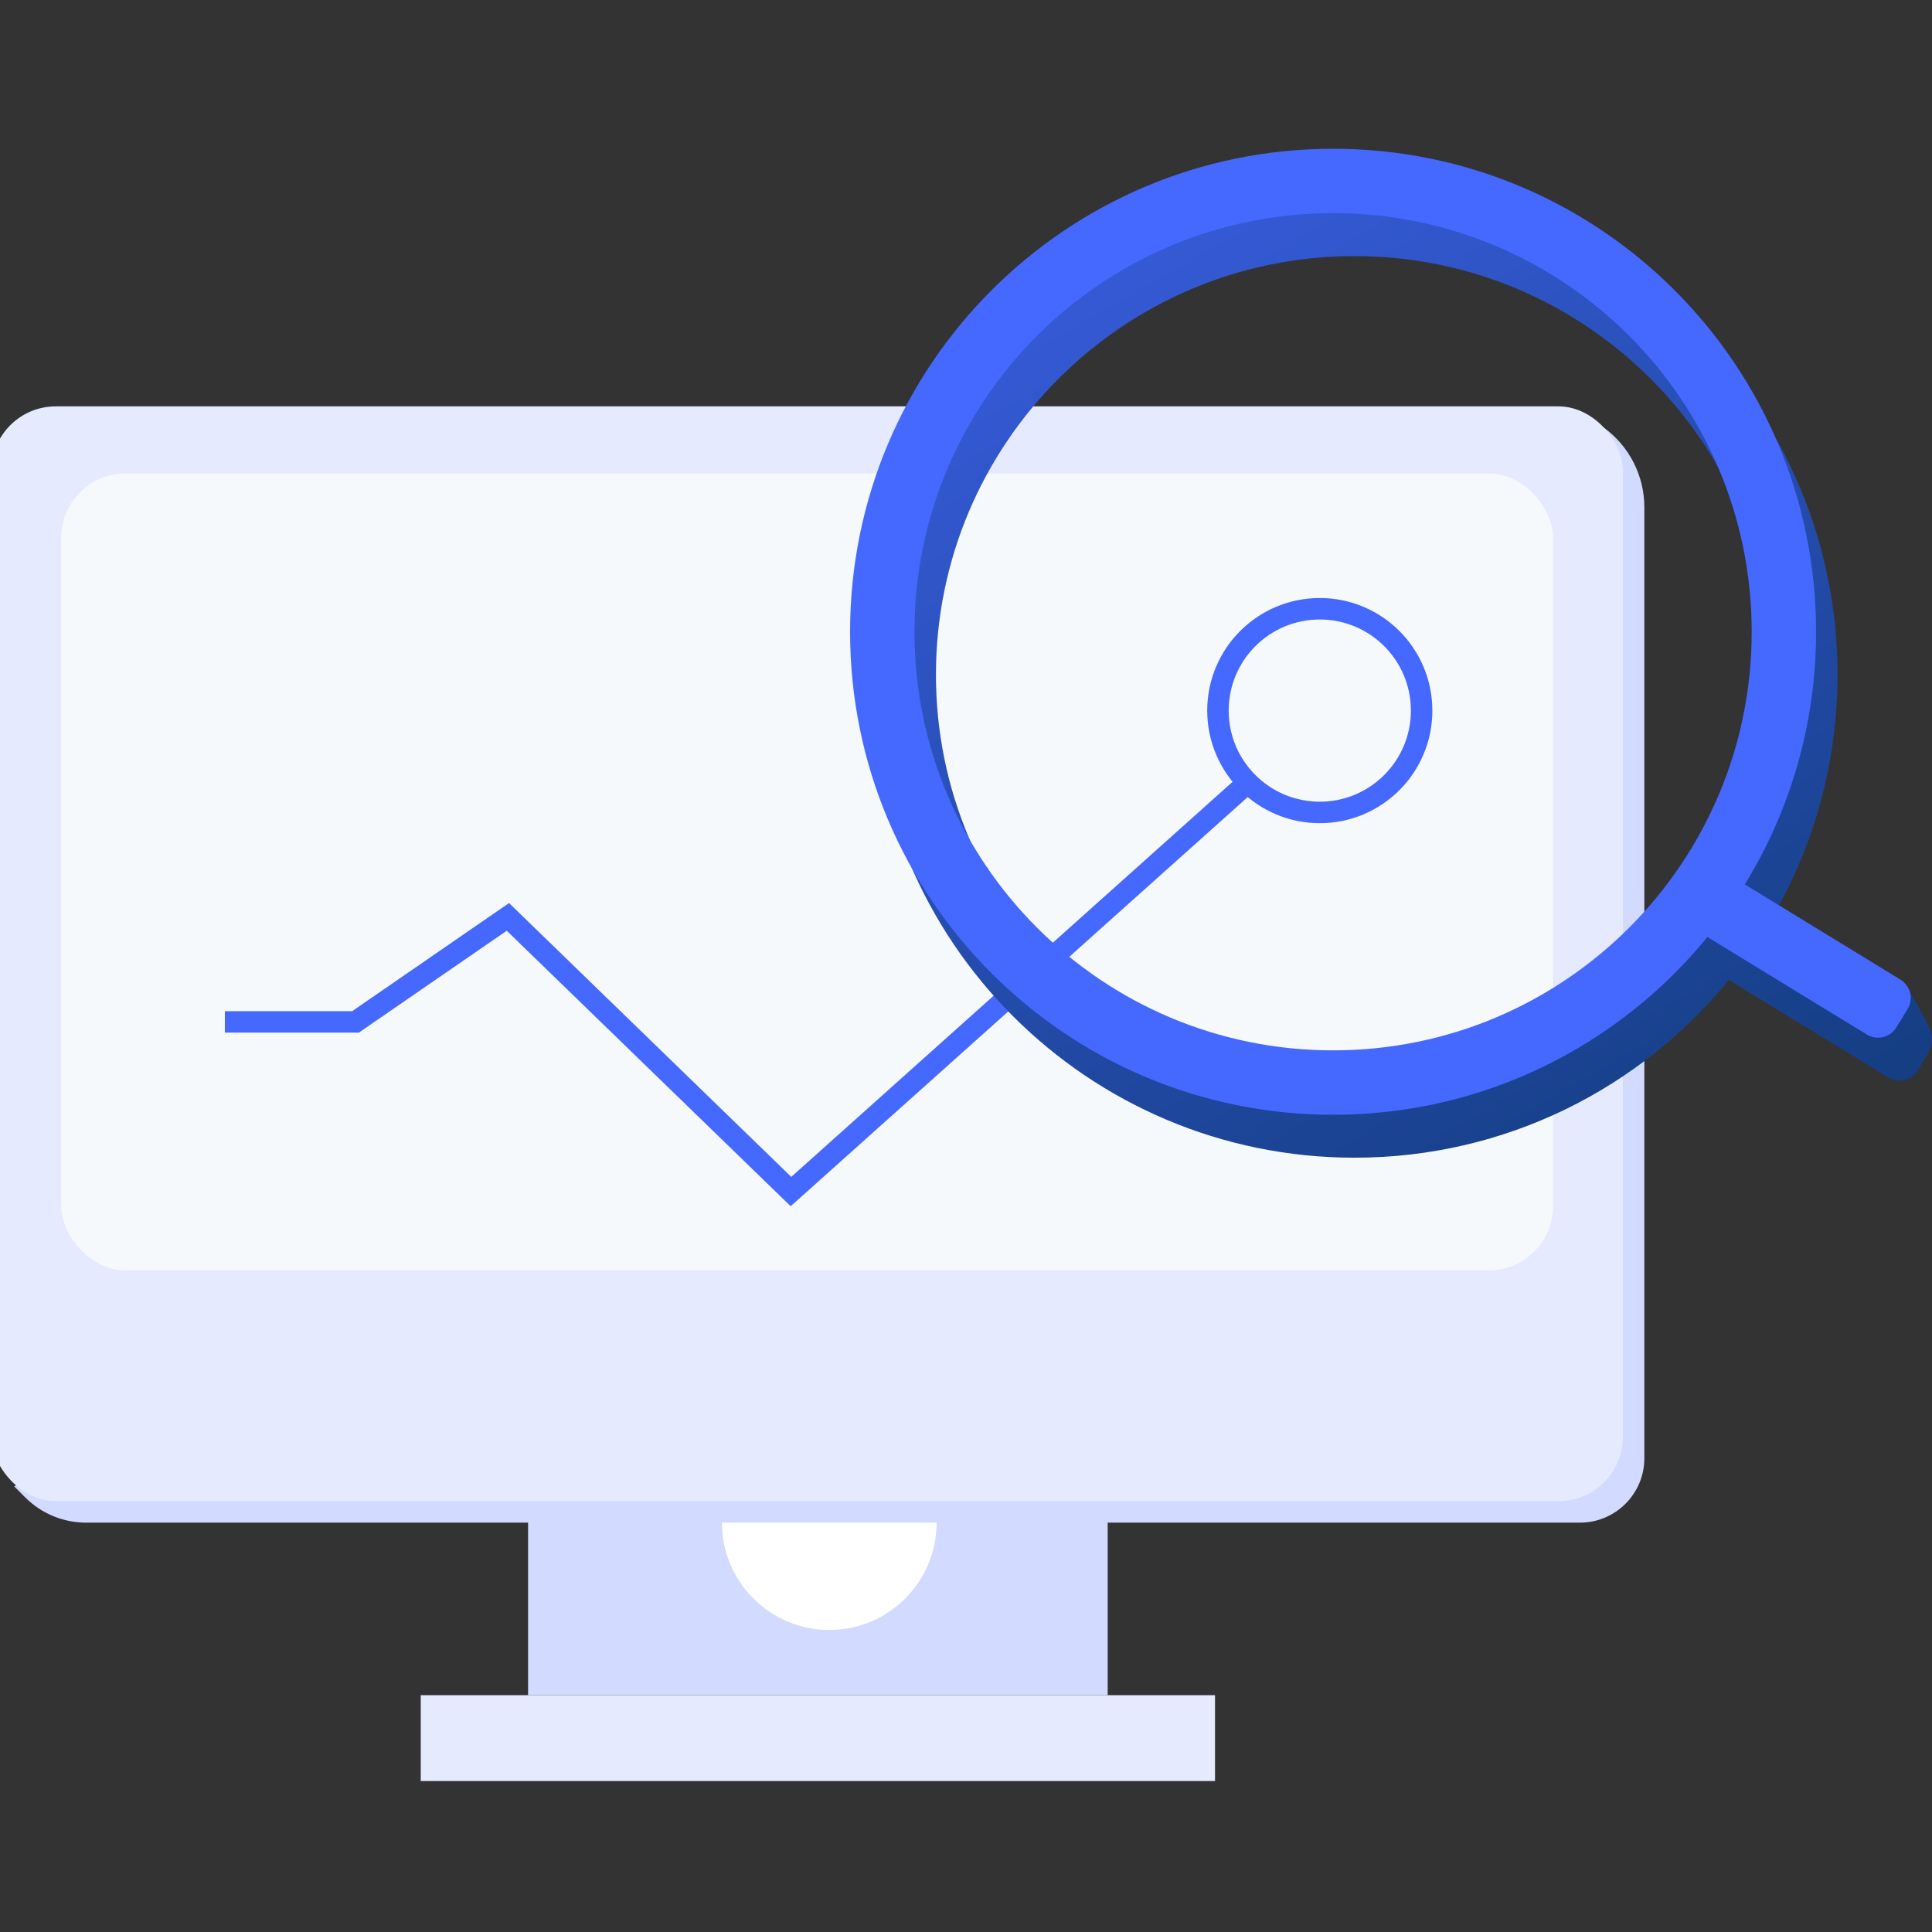<svg width="90" height="90" viewBox="0 0 90 90" fill="none" xmlns="http://www.w3.org/2000/svg">
<rect x="0" y="0" width="90" height="90" fill="#333333" stroke="none"/>
<g clip-path="url(#clip0_741_5288)">
<path d="M0.663 69.242L74.725 19.93C75.904 20.794 76.6 22.168 76.6 23.63V67.93C76.6 69.587 75.257 70.93 73.6 70.93H4.007C2.946 70.93 1.929 70.508 1.179 69.758L0.663 69.242Z" fill="#D2DBFF"/>
<rect x="-0.4" y="18.93" width="76" height="51" rx="3" fill="#E5EAFF"/>
<rect x="2.85" y="22.055" width="69.5" height="37.125" rx="3" fill="#F5F9FC"/>
<circle cx="61.481" cy="33.102" r="4.744" stroke="#4568FF"/>
<path d="M10.475 47.604H16.561L23.66 42.712L36.846 55.507L58.145 36.44" stroke="#4568FF"/>
<rect x="24.6" y="69.968" width="27" height="9" fill="#D2DBFF"/>
<rect x="19.6" y="78.968" width="37" height="4" fill="#E5EAFF"/>
<path d="M33.631 70.93H43.631C43.631 73.691 41.393 75.93 38.631 75.93C35.87 75.93 33.631 73.691 33.631 70.93Z" fill="white"/>
<path fill-rule="evenodd" clip-rule="evenodd" d="M80.537 45.65C76.412 50.703 70.133 53.93 63.1 53.93C50.674 53.93 40.6 43.856 40.6 31.43C40.6 19.003 50.674 8.93 63.1 8.93C75.526 8.93 85.6 19.003 85.6 31.43C85.6 35.744 84.386 39.775 82.28 43.199L88.819 45.898C89.877 47.945 90.225 48.039 89.861 49.009L89.339 49.862C89.051 50.333 88.435 50.482 87.964 50.193L80.537 45.65ZM82.6 31.43C82.6 42.199 73.87 50.93 63.1 50.93C52.331 50.93 43.6 42.199 43.6 31.43C43.6 20.66 52.331 11.93 63.1 11.93C73.87 11.93 82.6 20.66 82.6 31.43Z" fill="url(#paint0_linear_741_5288)"/>
<path fill-rule="evenodd" clip-rule="evenodd" d="M79.537 43.65C75.412 48.703 69.133 51.93 62.1 51.93C49.674 51.93 39.6 41.856 39.6 29.43C39.6 17.003 49.674 6.93 62.1 6.93C74.526 6.93 84.6 17.003 84.6 29.43C84.6 33.744 83.386 37.775 81.28 41.199L88.53 45.634C89.001 45.922 89.149 46.538 88.861 47.009L88.339 47.862C88.051 48.333 87.435 48.482 86.964 48.193L79.537 43.65ZM81.6 29.43C81.6 40.199 72.87 48.93 62.1 48.93C51.331 48.93 42.6 40.199 42.6 29.43C42.6 18.66 51.331 9.93 62.1 9.93C72.87 9.93 81.6 18.66 81.6 29.43Z" fill="#4568FF"/>
</g>
<defs>
<linearGradient id="paint0_linear_741_5288" x1="43.6" y1="-13.32" x2="85.85" y2="60.18" gradientUnits="userSpaceOnUse">
<stop stop-color="#4568FF"/>
<stop offset="1" stop-color="#103A77"/>
</linearGradient>
<clipPath id="clip0_741_5288">
<rect width="90" height="90" fill="white"/>
</clipPath>
</defs>
</svg>
